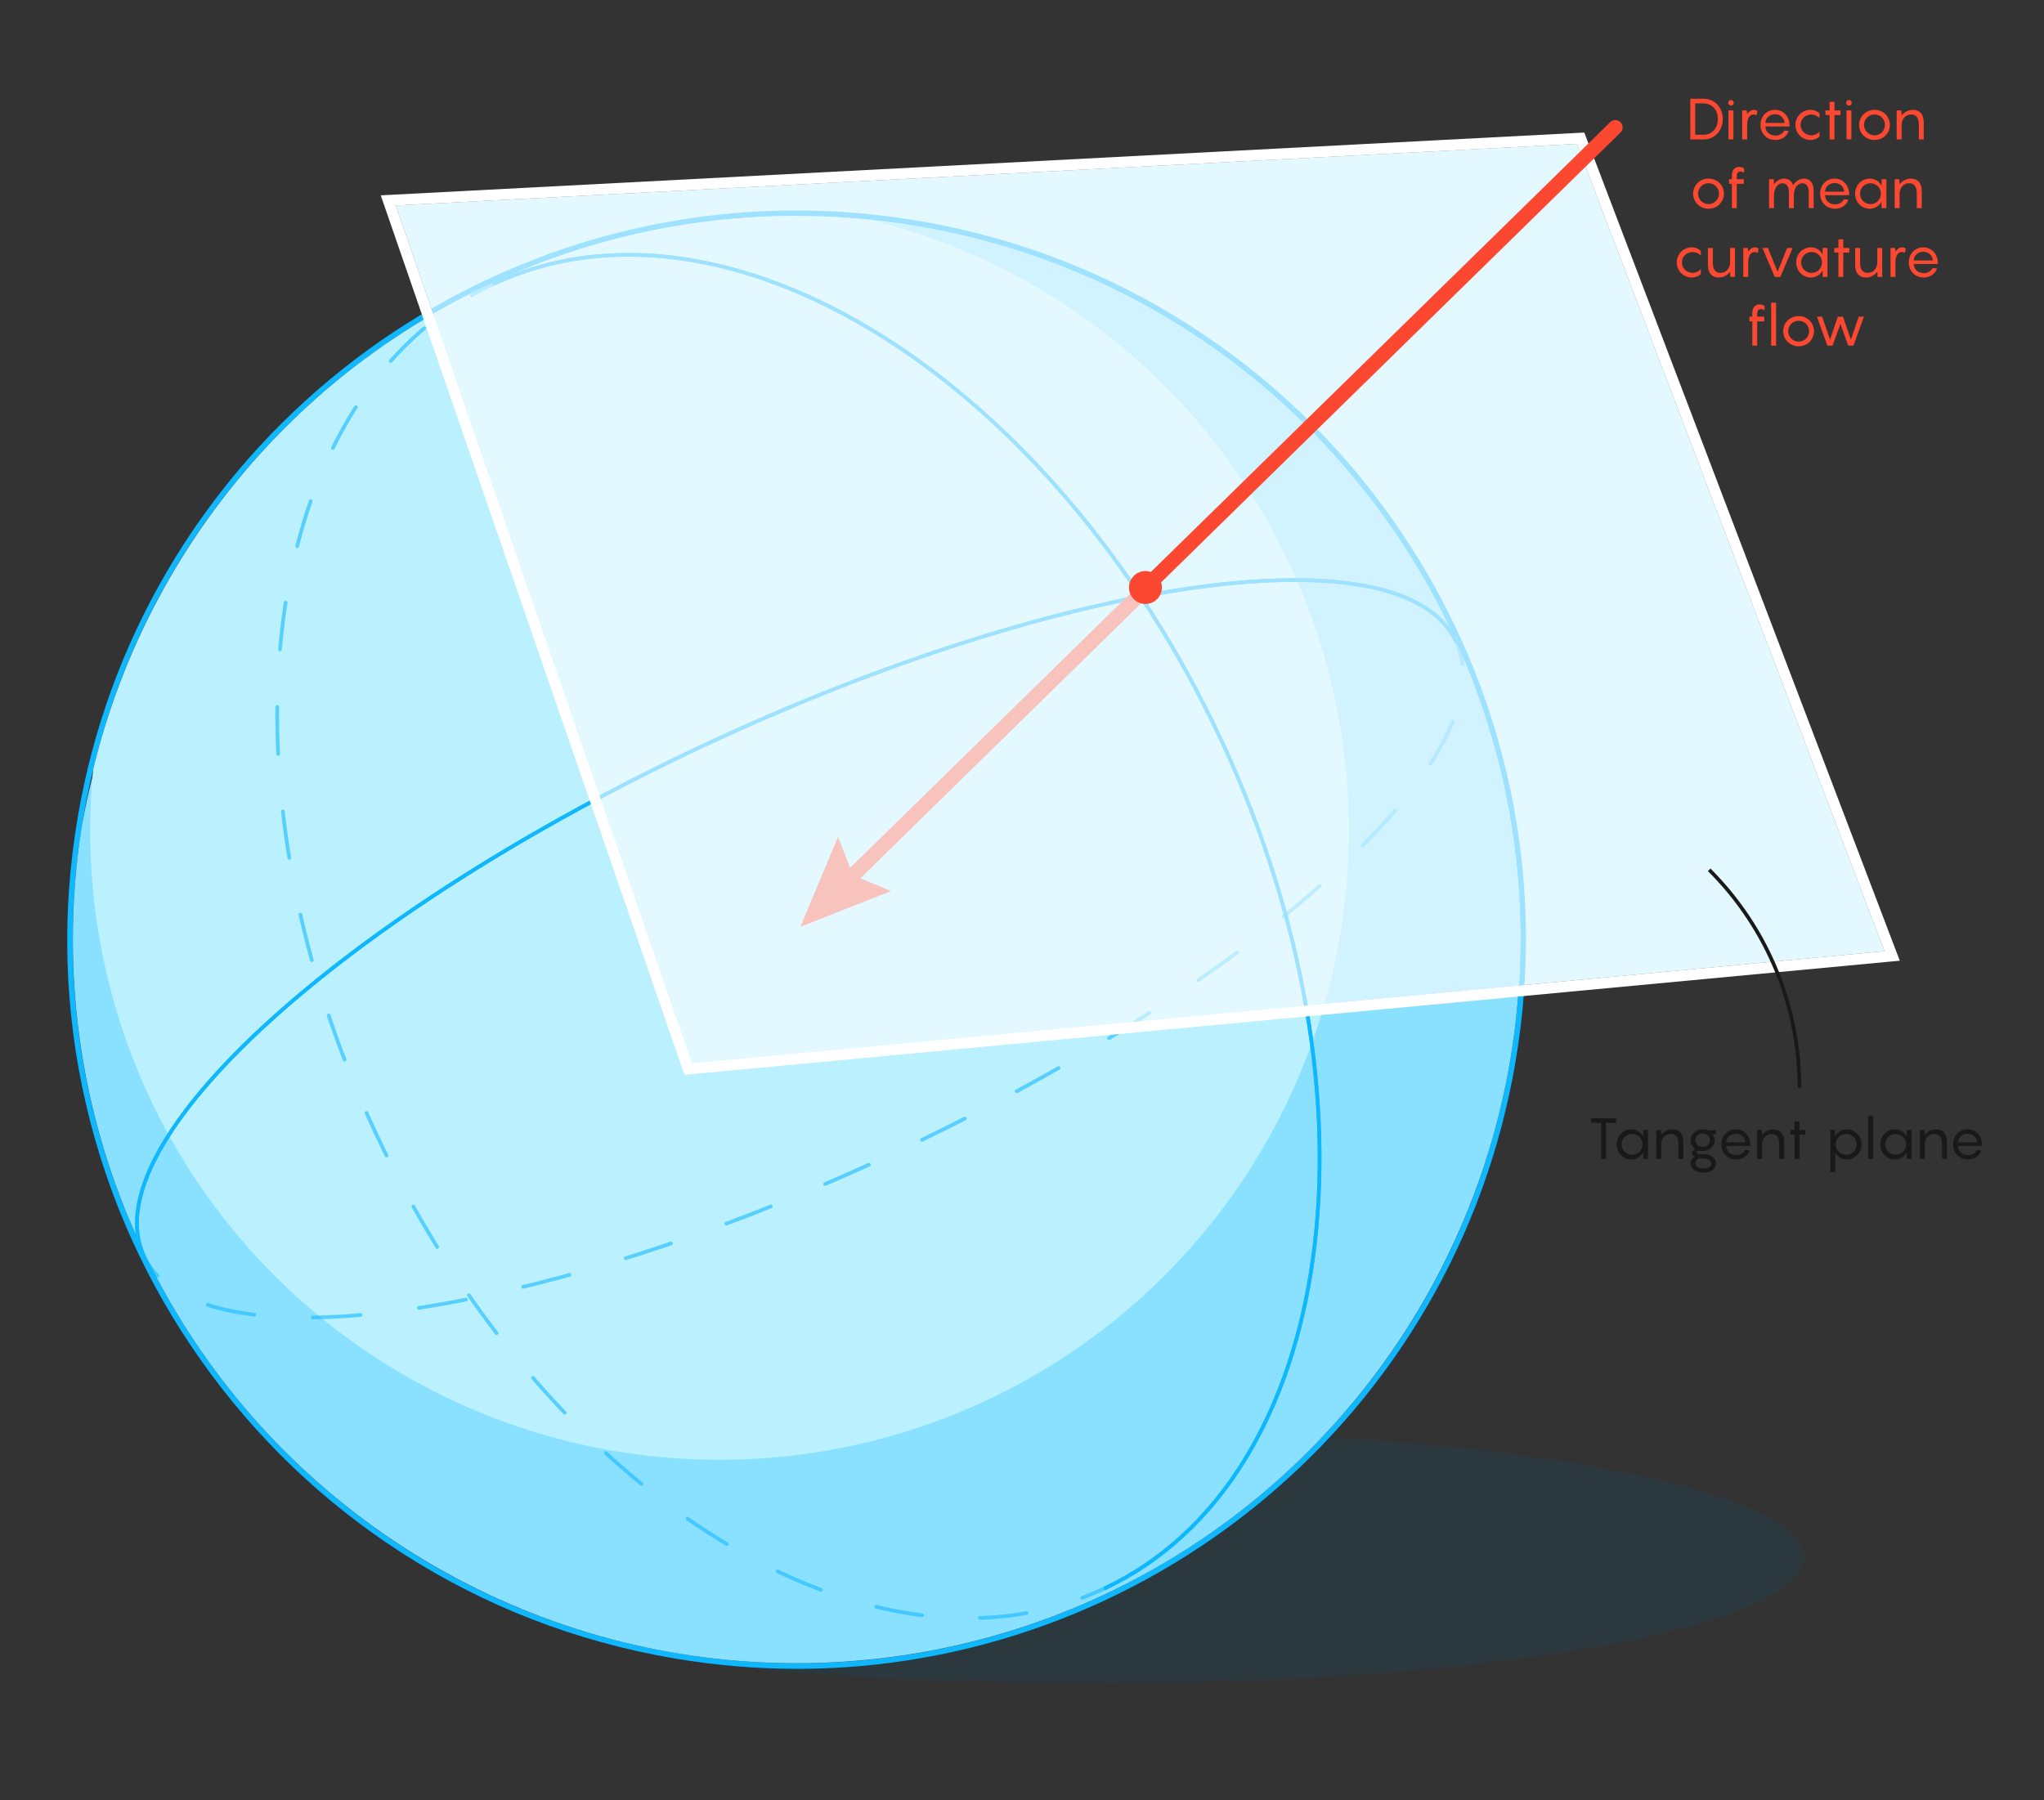 <?xml version="1.0" encoding="UTF-8"?>
<svg xmlns="http://www.w3.org/2000/svg" width="560" height="493.306" xmlns:xlink="http://www.w3.org/1999/xlink" version="1.1" viewBox="0 0 560 493.306">
  <rect x="0" y="0" width="560" height="493.306" fill="#333333" stroke="none"/>
  <!-- Generator: Adobe Illustrator 29.2.1, SVG Export Plug-In . SVG Version: 2.1.0 Build 116)  -->
  <defs>
    <style>
      .st0, .st1, .st2, .st3, .st4, .st5, .st6, .st7, .st8 {
        fill: none;
      }

      .st1 {
        stroke-dasharray: 13.075 16.092;
      }

      .st1, .st2, .st3, .st4, .st5, .st6, .st7, .st8 {
        stroke-miterlimit: 10;
      }

      .st1, .st3, .st6, .st8 {
        stroke: #0fb7ff;
      }

      .st1, .st3, .st7, .st8 {
        stroke-linecap: round;
      }

      .st9 {
        fill: #8ae1ff;
      }

      .st2, .st5, .st7 {
        stroke-width: 4px;
      }

      .st2, .st7 {
        stroke: #fc4830;
      }

      .st10 {
        fill: #bbf1ff;
      }

      .st11 {
        opacity: .6;
      }

      .st11, .st12 {
        fill: #fff;
      }

      .st4 {
        stroke: #191919;
      }

      .st5 {
        stroke: #bbf1ff;
      }

      .st13 {
        fill: #005c7c;
        fill-opacity: .15;
      }

      .st14 {
        fill: #0fb7ff;
      }

      .st15 {
        opacity: .35;
      }

      .st16 {
        opacity: .2;
      }

      .st17 {
        fill: #fc4830;
      }

      .st18 {
        fill: #191919;
      }

      .st8 {
        stroke-dasharray: 12.86 15.828;
      }

      .st19 {
        clip-path: url(#clippath);
      }
    </style>
    <clipPath id="clippath">
      <circle class="st0" cx="218.244" cy="257.487" r="198.285"/>
    </clipPath>
  </defs>
  <g id="Layer_7">
    <g>
      <polygon class="st10" points="432.028 39.433 108.453 56.315 189.585 291.322 516.284 260.641 432.028 39.433"/>
      <g>
        <path class="st13" d="M494.188,426.666c-.007,19.079-84.697,34.513-189.16,34.473-192.046-.074-149.989-29.039-189.133-34.619.007-19.079,84.697-34.513,189.16-34.473,104.463.04,189.141,15.54,189.133,34.619Z"/>
        <g>
          <path class="st14" d="M218.008,59.17c11.146-0,22.431.942,33.788,2.892,107.931,18.53,180.404,121.047,161.873,228.978-16.581,96.574-100.414,164.765-195.19,164.765-11.146,0-22.431-.942-33.788-2.892C76.761,434.382,4.288,331.865,22.818,223.935,39.399,127.361,123.232,59.175,218.008,59.17M218.019,57.67v1.5l-0-1.5h-.011c-46.537.002-91.952,16.523-127.879,46.518-17.826,14.882-32.777,32.547-44.44,52.504-12.072,20.657-20.264,43.196-24.349,66.989-4.564,26.582-3.785,53.262,2.315,79.301,5.892,25.15,16.474,48.645,31.452,69.833s33.598,39,55.343,52.943c22.513,14.436,47.406,24.069,73.988,28.633,11.259,1.933,22.712,2.913,34.042,2.913,46.536,0,91.951-16.52,127.88-46.516,17.826-14.883,32.777-32.548,44.44-52.506,12.072-20.657,20.264-43.196,24.349-66.989,4.564-26.582,3.785-53.262-2.315-79.301-5.892-25.15-16.474-48.645-31.452-69.833-14.978-21.188-33.598-39-55.343-52.943-22.513-14.436-47.406-24.069-73.988-28.633-11.259-1.933-22.709-2.913-34.031-2.913h0Z"/>
          <g class="st19">
            <circle class="st9" cx="221.719" cy="262.403" r="202.542"/>
            <circle class="st10" cx="197.123" cy="227.61" r="172.413"/>
          </g>
        </g>
      </g>
      <g>
        <g class="st15">
          <path class="st3" d="M302.475,435.334c-1.972.924-3.968,1.766-5.986,2.528"/>
          <path class="st8" d="M281.245,442.039c-61.206,10.836-136.849-43.062-178.159-131.233-43.062-91.913-33.629-188.658,19.455-225.698"/>
          <path class="st3" d="M129.24,80.885c1.877-1.063,3.802-2.058,5.774-2.982"/>
        </g>
        <path class="st6" d="M135.014,77.903c63.876-29.927,153.145,25.826,199.389,124.528,46.243,98.702,31.949,202.976-31.928,232.903"/>
      </g>
      <g>
        <g class="st15">
          <path class="st3" d="M398.921,175.779c.915,1.952,1.495,4.032,1.756,6.227"/>
          <path class="st1" d="M398.025,197.713c-13.383,33.323-73.278,80.892-152.698,118.101-85.756,40.178-166.224,55.134-195.856,38.588"/>
          <path class="st3" d="M43.088,349.542c-1.52-1.605-2.746-3.383-3.661-5.335"/>
        </g>
        <path class="st6" d="M39.427,344.207c-14.444-30.829,54.323-93.525,153.594-140.035,99.272-46.51,191.456-59.222,205.9-28.393"/>
      </g>
      <g>
        <g class="st15">
          <path class="st3" d="M302.475,435.334c-1.972.924-3.968,1.766-5.986,2.528"/>
          <path class="st8" d="M281.245,442.039c-61.206,10.836-136.849-43.062-178.159-131.233-43.062-91.913-33.629-188.658,19.455-225.698"/>
          <path class="st3" d="M129.24,80.885c1.877-1.063,3.802-2.058,5.774-2.982"/>
        </g>
        <path class="st6" d="M135.014,77.903c63.876-29.927,153.145,25.826,199.389,124.528,46.243,98.702,31.949,202.976-31.928,232.903"/>
      </g>
      <g>
        <g class="st15">
          <path class="st3" d="M398.921,175.779c.915,1.952,1.495,4.032,1.756,6.227"/>
          <path class="st1" d="M398.025,197.713c-13.383,33.323-73.278,80.892-152.698,118.101-85.756,40.178-166.224,55.134-195.856,38.588"/>
          <path class="st3" d="M43.088,349.542c-1.52-1.605-2.746-3.383-3.661-5.335"/>
        </g>
        <path class="st6" d="M39.427,344.207c-14.444-30.829,54.323-93.525,153.594-140.035,99.272-46.51,191.456-59.222,205.9-28.393"/>
      </g>
      <g>
        <line class="st2" x1="314.802" y1="160.405" x2="231.232" y2="242.26"/>
        <polygon class="st17" points="229.595 229.35 233.703 239.84 244.106 244.165 219.291 253.956 229.595 229.35"/>
      </g>
      <g class="st16">
        <line class="st5" x1="314.802" y1="160.405" x2="231.232" y2="242.26"/>
        <polygon class="st10" points="229.595 229.35 233.703 239.84 244.106 244.165 219.291 253.956 229.595 229.35"/>
      </g>
      <path class="st12" d="M432.028,39.433l84.256,221.208-326.699,30.681L108.453,56.315l323.575-16.881M434.054,36.323l-2.182.114L108.296,53.319l-3.98.208,1.301,3.767,81.132,235.008.769,2.229,2.347-.221,326.699-30.681,3.927-.369-1.404-3.686-84.256-221.208-.778-2.042h0Z"/>
      <polygon class="st11" points="432.028 39.433 108.453 56.315 189.585 291.322 516.284 260.641 432.028 39.433"/>
      <g>
        <line class="st7" x1="442.557" y1="34.899" x2="313.823" y2="160.991"/>
        <path class="st17" d="M310.666,157.768c-1.78,1.743-1.81,4.6-.066,6.38,1.743,1.78,4.6,1.81,6.38.066,1.78-1.743,1.809-4.601.066-6.38s-4.6-1.809-6.38-.066Z"/>
      </g>
    </g>
  </g>
  <g id="Text">
    <g>
      <path class="st18" d="M442.751,307.693h-2.732v9.876h-1.351v-9.876h-2.732v-1.272h6.814v1.272Z"/>
      <path class="st18" d="M446.943,309.468c1.492,0,2.701.848,3.203,1.963l.063-1.806h1.287v7.945h-1.287l-.063-1.806c-.502,1.115-1.711,1.963-3.203,1.963-2.277,0-4.02-1.853-4.02-4.145,0-2.261,1.743-4.114,4.02-4.114ZM447.147,316.455c1.633,0,2.858-1.303,2.858-2.873,0-1.539-1.225-2.842-2.858-2.842-1.617,0-2.874,1.303-2.874,2.842,0,1.57,1.256,2.873,2.874,2.873Z"/>
      <path class="st18" d="M461.184,312.922v4.647h-1.351v-4.082c0-1.994-.848-2.748-2.072-2.748-1.884,0-2.638,1.649-2.638,2.779v4.051h-1.351v-7.945h1.272l.062,1.382c.723-.848,1.759-1.539,3.125-1.539,1.837,0,2.952,1.209,2.952,3.454Z"/>
      <path class="st18" d="M470.133,318.81c0,1.633-1.602,2.528-3.47,2.528-1.869,0-3.47-.895-3.47-2.528,0-.879.502-1.46,1.083-1.822-.424-.235-.722-.581-.722-1.021,0-.534.455-.911.911-1.13-.785-.534-1.272-1.382-1.272-2.387,0-1.711,1.413-2.983,3.282-2.983.565,0,1.099.125,1.57.345l2.073-.188v1.209l-.926-.079c.361.471.565,1.052.565,1.696,0,1.696-1.429,2.983-3.281,2.983-.424,0-.833-.063-1.193-.188-.283.125-.456.298-.456.502,0,.408.581.534,1.539.534,2.355,0,3.768.989,3.768,2.528ZM464.465,312.451c0,1.052.911,1.837,2.01,1.837,1.115,0,1.994-.785,1.994-1.837,0-1.068-.879-1.853-1.994-1.853-1.099,0-2.01.785-2.01,1.853ZM468.861,318.826c0-1.036-1.193-1.397-2.857-1.397-.157,0-.298-.016-.455-.031-.487.22-1.083.769-1.083,1.382,0,.926.895,1.429,2.198,1.429,1.287,0,2.198-.471,2.198-1.382Z"/>
      <path class="st18" d="M479.538,314.021h-6.595c.047,1.445,1.115,2.497,2.748,2.497,1.303,0,2.088-.707,2.434-1.413l1.193.157c-.314,1.083-1.539,2.465-3.627,2.465-2.402,0-4.098-1.774-4.098-4.177,0-2.229,1.617-4.082,3.973-4.082,2.434,0,3.972,1.963,3.972,4.208v.345ZM472.943,313.048h5.245c-.079-1.24-1.068-2.371-2.622-2.371-1.492,0-2.575,1.068-2.623,2.371Z"/>
      <path class="st18" d="M488.817,312.922v4.647h-1.351v-4.082c0-1.994-.848-2.748-2.072-2.748-1.884,0-2.638,1.649-2.638,2.779v4.051h-1.351v-7.945h1.272l.062,1.382c.723-.848,1.759-1.539,3.125-1.539,1.837,0,2.952,1.209,2.952,3.454Z"/>
      <path class="st18" d="M494.642,310.896h-1.648v6.673h-1.334v-6.673h-1.131v-1.272h1.131v-2.355h1.334v2.355h1.648v1.272Z"/>
      <path class="st18" d="M501.456,309.625h1.272l.079,1.806c.486-1.131,1.695-1.963,3.187-1.963,2.277,0,4.035,1.853,4.035,4.114,0,2.292-1.758,4.145-4.035,4.145-1.492,0-2.701-.832-3.187-1.963v5.417h-1.351v-11.556ZM505.79,316.455c1.633,0,2.889-1.303,2.889-2.873,0-1.539-1.256-2.842-2.889-2.842-1.617,0-2.857,1.303-2.857,2.842,0,1.57,1.24,2.873,2.857,2.873Z"/>
      <path class="st18" d="M513.185,317.57h-1.35v-11.776h1.35v11.776Z"/>
      <path class="st18" d="M519.167,309.468c1.492,0,2.701.848,3.203,1.963l.063-1.806h1.287v7.945h-1.287l-.063-1.806c-.502,1.115-1.711,1.963-3.203,1.963-2.277,0-4.02-1.853-4.02-4.145,0-2.261,1.743-4.114,4.02-4.114ZM519.371,316.455c1.633,0,2.858-1.303,2.858-2.873,0-1.539-1.225-2.842-2.858-2.842-1.617,0-2.873,1.303-2.873,2.842,0,1.57,1.256,2.873,2.873,2.873Z"/>
      <path class="st18" d="M533.408,312.922v4.647h-1.351v-4.082c0-1.994-.848-2.748-2.072-2.748-1.884,0-2.638,1.649-2.638,2.779v4.051h-1.35v-7.945h1.272l.062,1.382c.723-.848,1.759-1.539,3.125-1.539,1.837,0,2.952,1.209,2.952,3.454Z"/>
      <path class="st18" d="M543.032,314.021h-6.595c.047,1.445,1.115,2.497,2.748,2.497,1.303,0,2.088-.707,2.434-1.413l1.193.157c-.314,1.083-1.539,2.465-3.627,2.465-2.402,0-4.098-1.774-4.098-4.177,0-2.229,1.617-4.082,3.973-4.082,2.434,0,3.972,1.963,3.972,4.208v.345ZM536.437,313.048h5.245c-.079-1.24-1.068-2.371-2.622-2.371-1.492,0-2.575,1.068-2.623,2.371Z"/>
    </g>
    <path class="st4" d="M468.277,238.356c16.48,16.48,24.721,38.08,24.721,59.681"/>
    <g>
      <rect class="st0" x="452.551" y="26.428" width="84.865" height="76.054"/>
      <path class="st17" d="M471.99,32.63c0,3.125-2.12,5.574-5.291,5.574h-3.596v-11.148h3.596c3.171,0,5.291,2.449,5.291,5.574ZM470.64,32.63c0-2.606-1.665-4.302-3.941-4.302h-2.261v8.604h2.261c2.276,0,3.941-1.696,3.941-4.302Z"/>
      <path class="st17" d="M473.465,28.171c0-.44.345-.77.769-.77.44,0,.77.33.77.77,0,.424-.33.769-.77.769-.424,0-.769-.345-.769-.769ZM474.91,38.204h-1.35v-7.945h1.35v7.945Z"/>
      <path class="st17" d="M481.489,30.448l-.236,1.177c-.157-.11-.471-.251-.848-.251-1.225,0-1.743,1.382-1.743,2.873v3.957h-1.351v-7.945h1.272l.062,1.005c.487-.675,1.099-1.162,1.837-1.162.486,0,.832.188,1.005.345Z"/>
      <path class="st17" d="M490.266,34.656h-6.594c.047,1.444,1.115,2.496,2.748,2.496,1.303,0,2.088-.707,2.434-1.413l1.193.157c-.314,1.083-1.539,2.465-3.627,2.465-2.402,0-4.098-1.774-4.098-4.177,0-2.229,1.617-4.082,3.973-4.082,2.434,0,3.972,1.963,3.972,4.208v.345ZM483.671,33.682h5.244c-.079-1.24-1.068-2.371-2.622-2.371-1.492,0-2.575,1.068-2.622,2.371Z"/>
      <path class="st17" d="M496.216,31.374c-1.523,0-2.905,1.209-2.905,2.842,0,1.664,1.382,2.873,2.905,2.873.895,0,1.617-.345,2.277-1.005v1.319c-.612.597-1.46.958-2.481.958-2.324,0-4.114-1.868-4.114-4.145,0-2.23,1.79-4.114,4.114-4.114,1.021,0,1.869.361,2.481.958v1.303c-.66-.644-1.382-.989-2.277-.989Z"/>
      <path class="st17" d="M504.239,31.531h-1.648v6.673h-1.334v-6.673h-1.131v-1.272h1.131v-2.355h1.334v2.355h1.648v1.272Z"/>
      <path class="st17" d="M505.794,28.171c0-.44.345-.77.769-.77.44,0,.77.33.77.77,0,.424-.33.769-.77.769-.424,0-.769-.345-.769-.769ZM507.239,38.204h-1.35v-7.945h1.35v7.945Z"/>
      <path class="st17" d="M509.342,34.216c0-2.261,1.821-4.114,4.224-4.114,2.418,0,4.208,1.853,4.208,4.114,0,2.292-1.79,4.145-4.208,4.145-2.402,0-4.224-1.853-4.224-4.145ZM516.424,34.216c0-1.539-1.225-2.842-2.858-2.842-1.617,0-2.873,1.303-2.873,2.842,0,1.57,1.256,2.873,2.873,2.873,1.633,0,2.858-1.303,2.858-2.873Z"/>
      <path class="st17" d="M527.053,33.557v4.647h-1.351v-4.082c0-1.994-.848-2.748-2.072-2.748-1.884,0-2.638,1.649-2.638,2.779v4.051h-1.351v-7.945h1.272l.062,1.382c.723-.848,1.759-1.539,3.125-1.539,1.837,0,2.952,1.209,2.952,3.454Z"/>
      <path class="st17" d="M463.872,53.057c0-2.261,1.821-4.114,4.224-4.114,2.418,0,4.208,1.853,4.208,4.114,0,2.292-1.79,4.145-4.208,4.145-2.402,0-4.224-1.853-4.224-4.145ZM470.954,53.057c0-1.539-1.225-2.842-2.858-2.842-1.617,0-2.874,1.303-2.874,2.842,0,1.57,1.256,2.873,2.874,2.873,1.633,0,2.858-1.303,2.858-2.873Z"/>
      <path class="st17" d="M475.82,48.363v.738h1.947v1.272h-1.947v6.673h-1.334v-6.673h-.785v-1.272h.785v-.927c0-1.806.974-2.434,1.994-2.434.628,0,1.146.267,1.366.44v1.162c-.126-.094-.55-.33-.942-.33-.832,0-1.083.534-1.083,1.35Z"/>
      <path class="st17" d="M496.891,52.1v4.946h-1.351v-4.538c0-1.366-.612-2.292-1.758-2.292-1.366,0-2.23,1.382-2.324,3.046v3.784h-1.351v-4.538c0-1.366-.628-2.292-1.758-2.292-1.366,0-2.23,1.382-2.324,3.046v3.784h-1.351v-7.945h1.272l.062,1.382c.675-.864,1.617-1.539,2.811-1.539,1.241,0,2.073.691,2.434,1.79.69-.989,1.68-1.79,2.999-1.79,1.696,0,2.638,1.303,2.638,3.156Z"/>
      <path class="st17" d="M506.609,53.497h-6.594c.047,1.445,1.115,2.497,2.748,2.497,1.303,0,2.088-.707,2.434-1.413l1.193.157c-.314,1.083-1.539,2.465-3.627,2.465-2.402,0-4.098-1.774-4.098-4.177,0-2.229,1.617-4.082,3.973-4.082,2.434,0,3.972,1.963,3.972,4.208v.345ZM500.015,52.523h5.244c-.079-1.24-1.068-2.371-2.622-2.371-1.492,0-2.575,1.068-2.622,2.371Z"/>
      <path class="st17" d="M512.262,48.944c1.492,0,2.701.848,3.203,1.963l.063-1.806h1.287v7.945h-1.287l-.063-1.806c-.502,1.115-1.711,1.963-3.203,1.963-2.277,0-4.02-1.853-4.02-4.145,0-2.261,1.743-4.114,4.02-4.114ZM512.466,55.931c1.633,0,2.858-1.303,2.858-2.873,0-1.539-1.225-2.842-2.858-2.842-1.617,0-2.873,1.303-2.873,2.842,0,1.57,1.256,2.873,2.873,2.873Z"/>
      <path class="st17" d="M526.502,52.398v4.648h-1.351v-4.082c0-1.994-.848-2.748-2.072-2.748-1.884,0-2.638,1.649-2.638,2.779v4.051h-1.351v-7.945h1.272l.062,1.382c.723-.848,1.759-1.539,3.125-1.539,1.837,0,2.952,1.209,2.952,3.454Z"/>
      <path class="st17" d="M463.7,69.056c-1.523,0-2.905,1.209-2.905,2.842,0,1.664,1.382,2.873,2.905,2.873.895,0,1.617-.345,2.277-1.005v1.319c-.612.597-1.46.958-2.481.958-2.324,0-4.114-1.868-4.114-4.145,0-2.23,1.79-4.114,4.114-4.114,1.021,0,1.869.361,2.481.958v1.303c-.66-.644-1.382-.989-2.277-.989Z"/>
      <path class="st17" d="M475.334,67.942v7.945h-1.272l-.047-1.397c-.738.864-1.759,1.554-3.14,1.554-1.837,0-2.952-1.209-2.952-3.454v-4.647h1.351v4.082c0,1.994.848,2.748,2.072,2.748,1.884,0,2.638-1.649,2.638-2.779h.016v-4.051h1.334Z"/>
      <path class="st17" d="M481.788,68.13l-.236,1.177c-.157-.11-.471-.251-.848-.251-1.225,0-1.743,1.382-1.743,2.873v3.957h-1.351v-7.945h1.272l.062,1.005c.487-.675,1.099-1.162,1.837-1.162.486,0,.832.188,1.005.345Z"/>
      <path class="st17" d="M491.145,67.942l-3.376,7.945h-1.539l-3.375-7.945h1.507l2.638,6.547,2.638-6.547h1.507Z"/>
      <path class="st17" d="M496.122,67.785c1.492,0,2.701.848,3.203,1.963l.063-1.806h1.287v7.945h-1.287l-.063-1.806c-.502,1.115-1.711,1.963-3.203,1.963-2.277,0-4.02-1.853-4.02-4.145,0-2.261,1.743-4.114,4.02-4.114ZM496.326,74.772c1.633,0,2.858-1.303,2.858-2.873,0-1.539-1.225-2.842-2.858-2.842-1.617,0-2.874,1.303-2.874,2.842,0,1.57,1.256,2.873,2.874,2.873Z"/>
      <path class="st17" d="M506.658,69.213h-1.648v6.673h-1.334v-6.673h-1.131v-1.272h1.131v-2.355h1.334v2.355h1.648v1.272Z"/>
      <path class="st17" d="M515.67,67.942v7.945h-1.272l-.047-1.397c-.738.864-1.759,1.554-3.14,1.554-1.837,0-2.952-1.209-2.952-3.454v-4.647h1.351v4.082c0,1.994.848,2.748,2.072,2.748,1.884,0,2.638-1.649,2.638-2.779h.016v-4.051h1.334Z"/>
      <path class="st17" d="M522.124,68.13l-.236,1.177c-.157-.11-.471-.251-.848-.251-1.225,0-1.743,1.382-1.743,2.873v3.957h-1.351v-7.945h1.272l.062,1.005c.487-.675,1.099-1.162,1.837-1.162.486,0,.832.188,1.005.345Z"/>
      <path class="st17" d="M530.9,72.338h-6.594c.047,1.445,1.115,2.497,2.748,2.497,1.303,0,2.088-.707,2.434-1.413l1.193.157c-.314,1.083-1.539,2.465-3.627,2.465-2.402,0-4.098-1.774-4.098-4.177,0-2.229,1.617-4.082,3.973-4.082,2.434,0,3.972,1.963,3.972,4.208v.345ZM524.306,71.364h5.244c-.079-1.24-1.068-2.371-2.622-2.371-1.492,0-2.575,1.068-2.622,2.371Z"/>
      <path class="st17" d="M481.417,86.045v.738h1.947v1.272h-1.947v6.673h-1.334v-6.673h-.785v-1.272h.785v-.927c0-1.806.974-2.434,1.994-2.434.628,0,1.146.267,1.366.44v1.162c-.126-.094-.55-.33-.942-.33-.832,0-1.083.534-1.083,1.35Z"/>
      <path class="st17" d="M486.599,94.728h-1.351v-11.776h1.351v11.776Z"/>
      <path class="st17" d="M488.561,90.739c0-2.261,1.821-4.114,4.224-4.114,2.418,0,4.208,1.853,4.208,4.114,0,2.292-1.79,4.145-4.208,4.145-2.402,0-4.224-1.853-4.224-4.145ZM495.643,90.739c0-1.539-1.225-2.842-2.858-2.842-1.617,0-2.873,1.303-2.873,2.842,0,1.57,1.256,2.873,2.873,2.873,1.633,0,2.858-1.303,2.858-2.873Z"/>
      <path class="st17" d="M510.668,86.783l-2.874,7.945h-1.413l-2.151-5.967-2.167,5.967h-1.397l-2.873-7.945h1.429l2.151,6.296,2.135-6.296h1.429l2.151,6.296,2.151-6.296h1.429Z"/>
    </g>
  </g>
</svg>